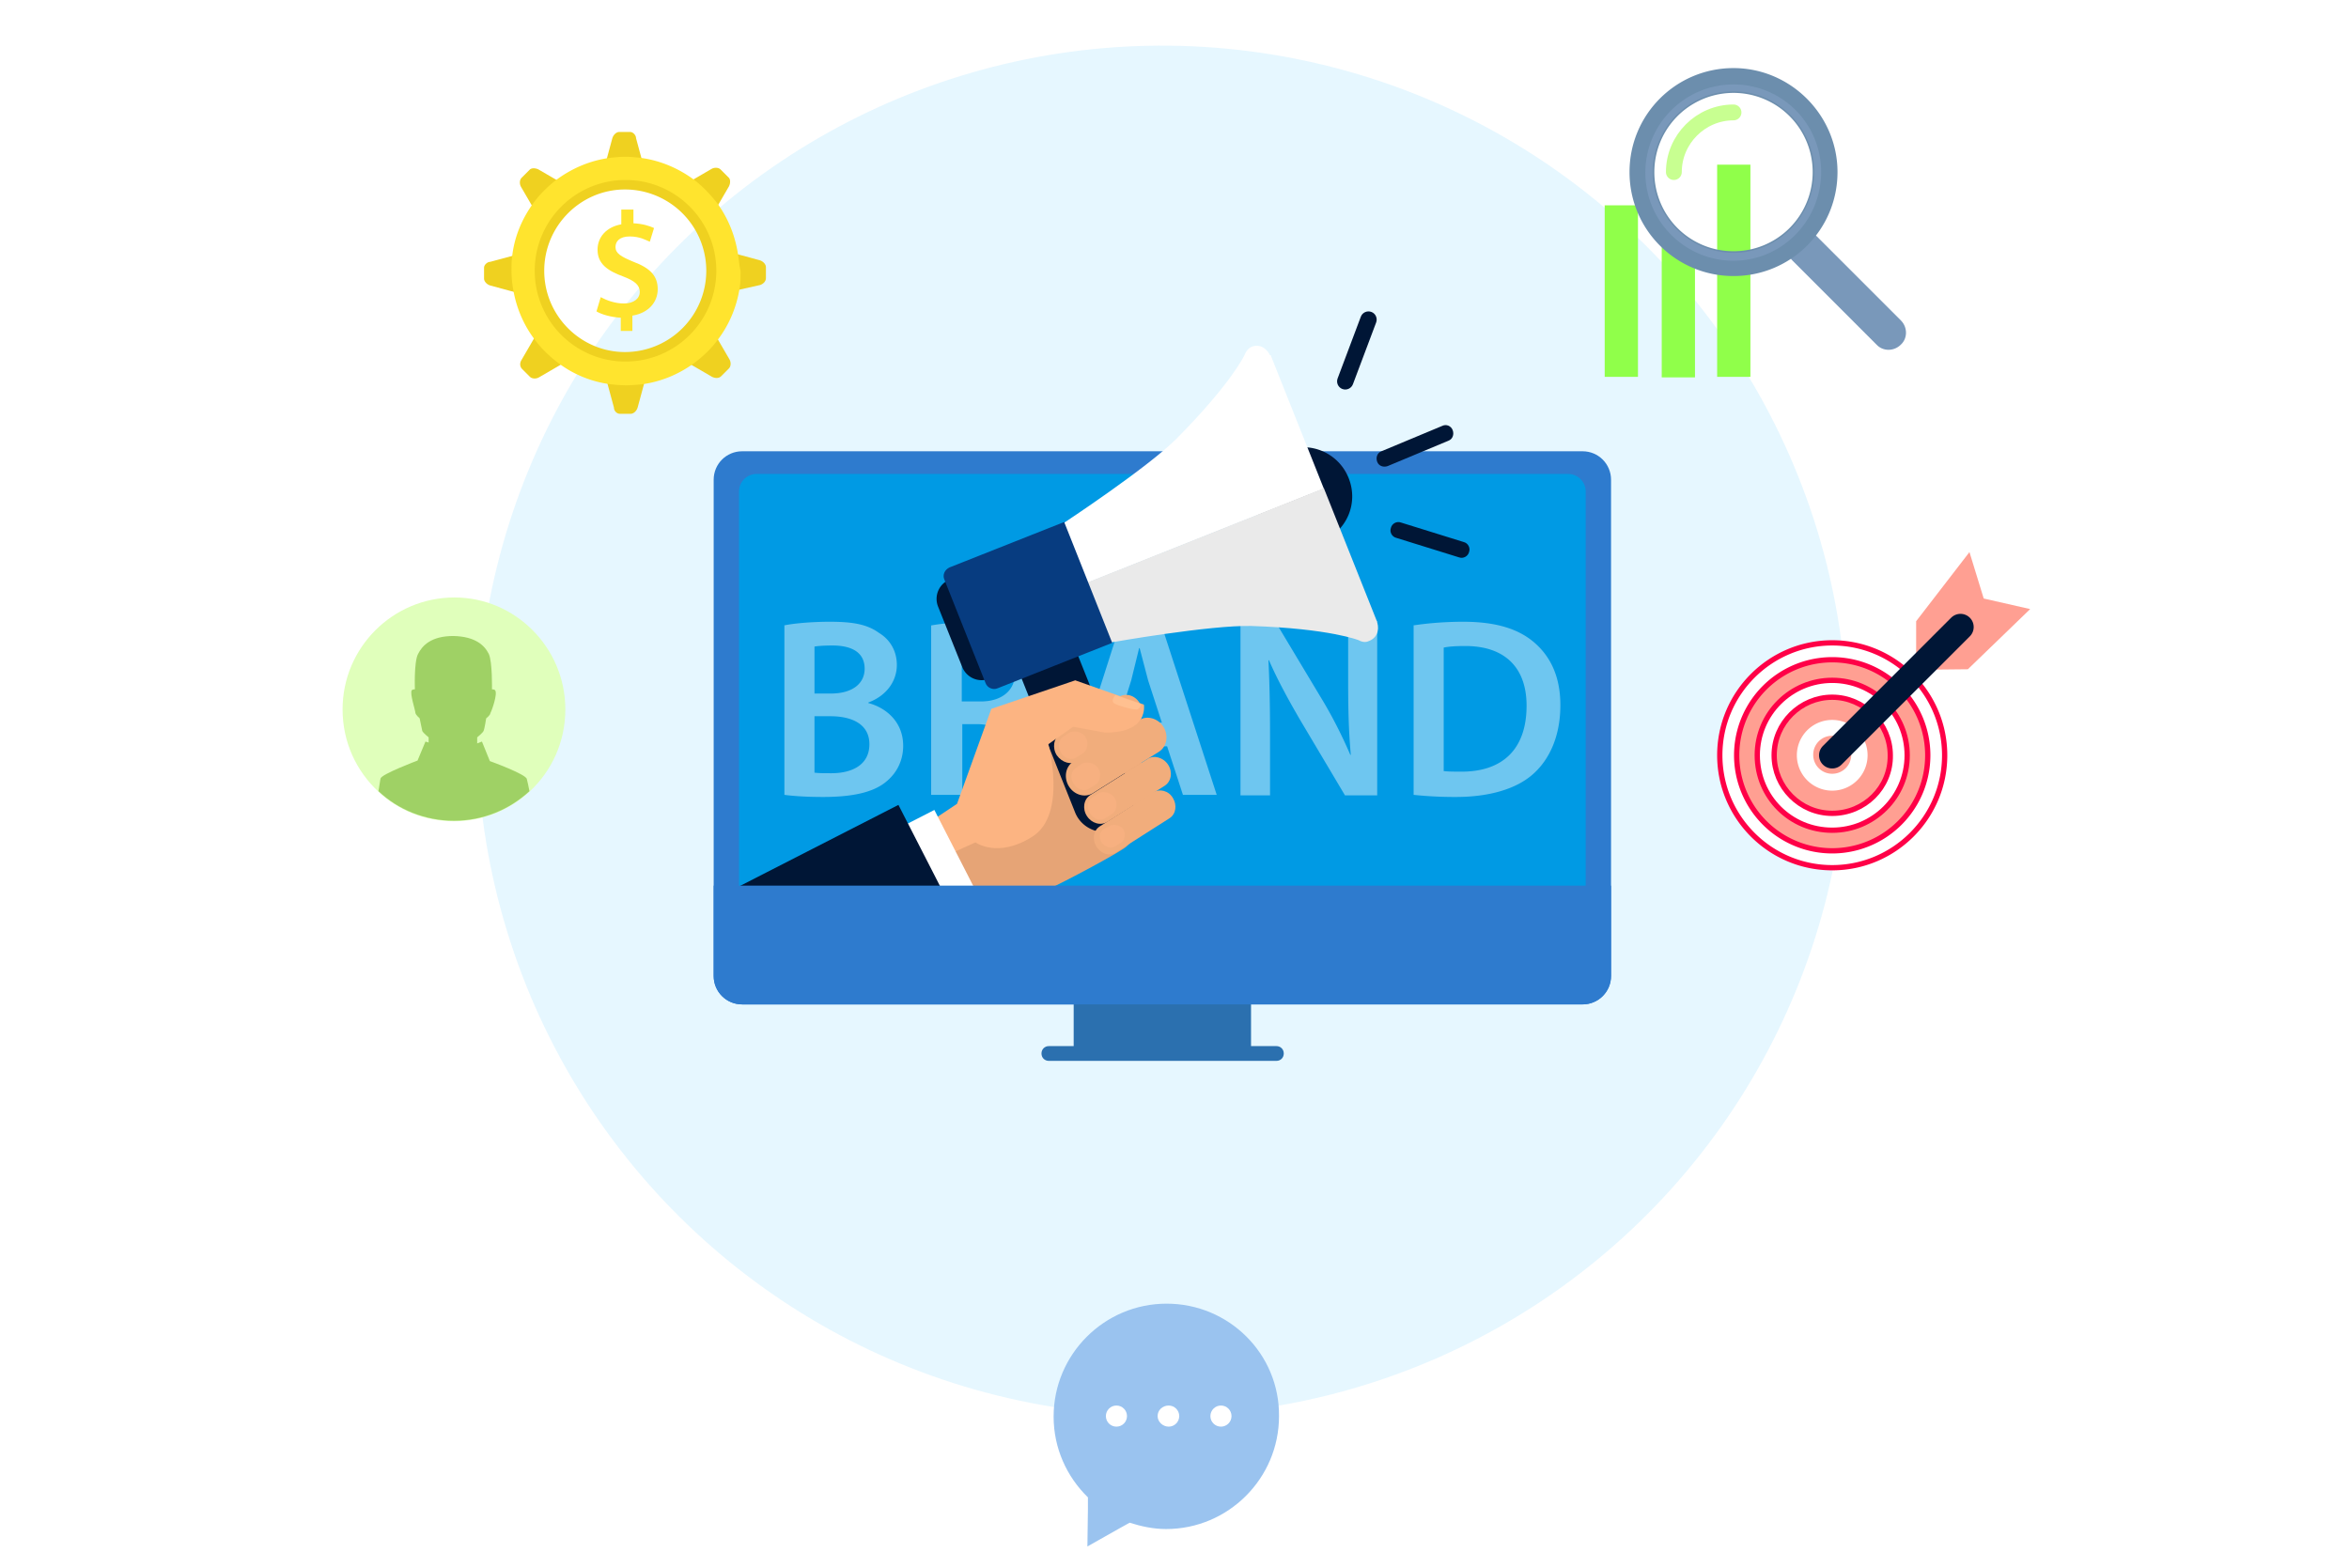 <svg xmlns="http://www.w3.org/2000/svg" xmlns:xlink="http://www.w3.org/1999/xlink" width="445" height="297" xmlns:v="https://vecta.io/nano"><pattern y="297" width="315" height="315" patternUnits="userSpaceOnUse" id="A" viewBox="0 -315 315 315" overflow="visible"><path d="M0-315h315V0H0z" fill="#fff"/></pattern><circle transform="matrix(.208 -.978 .978 .208 38.898 324.978)" cx="220.2" cy="138.5" r="129.8" opacity=".1" fill="#00b1ff"/><path d="M305.2 90.9v94c0 3-2.4 5.4-5.4 5.4H140.6c-3 0-5.4-2.4-5.4-5.4v-94c0-3 2.4-5.4 5.4-5.4h159.2c3 0 5.4 2.4 5.4 5.4z" fill="#2e7bce"/><path d="M300.4 183.8a3.33 3.33 0 0 1-3.3 3.3H143.3a3.33 3.33 0 0 1-3.3-3.3V93.1a3.33 3.33 0 0 1 3.3-3.3h153.8a3.33 3.33 0 0 1 3.3 3.3v90.7z" fill="#009ae4"/><g fill="#2b70af"><path d="M203.4 183.9H237v15.7h-33.6z"/><path d="M243.2 199.6c0 .8-.6 1.4-1.4 1.4h-43.1c-.8 0-1.4-.6-1.4-1.4h0c0-.8.6-1.4 1.4-1.4h43.1c.8 0 1.4.6 1.4 1.4h0z"/></g><path d="M148.5 118.5c1.9-.4 5.3-.7 8.7-.7 4.4 0 7.1.5 9.3 2.1 2 1.2 3.4 3.3 3.4 6.1 0 3-1.9 5.8-5.4 7.1v.1c3.4.9 6.6 3.6 6.6 8.1 0 2.9-1.3 5.2-3.1 6.7-2.3 2-6.1 3-12.1 3-3.3 0-5.8-.2-7.3-.4v-32.1zm5.9 12.9h3c4.1 0 6.4-1.9 6.4-4.7 0-3-2.3-4.4-6.1-4.4-1.7 0-2.8.1-3.4.2v8.9zm0 15c.8.1 1.8.1 3.1.1 3.8 0 7.2-1.5 7.2-5.5 0-3.8-3.3-5.3-7.4-5.3h-3v10.7zm22-27.9c2.2-.4 5.6-.7 9-.7 4.7 0 7.9.8 10.1 2.6 1.8 1.5 2.8 3.8 2.8 6.5 0 4.2-2.9 7.1-5.9 8.2v.1c2.3.9 3.7 3.1 4.5 6.3 1 4.1 1.9 7.8 2.6 9.1h-6.1c-.5-1-1.3-3.6-2.2-7.7-.9-4.3-2.5-5.6-5.9-5.7h-3v13.4h-5.9v-32.1zm5.9 14.4h3.5c4 0 6.5-2.1 6.5-5.4 0-3.6-2.5-5.2-6.4-5.2-1.9 0-3.1.1-3.7.3v10.3zm28.5 8.5l-2.8 9.2h-6.1l10.4-32.6h7.6l10.6 32.6h-6.4l-3-9.2h-10.3zm9.3-4.5l-2.6-8-1.6-6.1h-.1l-1.5 6.1-2.5 8h8.3zm14.9 13.8v-32.6h6.8l8.4 14c2.2 3.6 4.1 7.4 5.6 10.9h.1c-.4-4.4-.5-8.6-.5-13.5v-11.4h5.5v32.6h-6.1l-8.5-14.3c-2.1-3.6-4.3-7.6-5.9-11.3h-.1c.2 4.2.3 8.5.3 13.9v11.7H235zm32.7-32.2c2.6-.4 5.9-.7 9.5-.7 6.1 0 10.3 1.3 13.3 3.8 3.1 2.6 5.1 6.4 5.1 12 0 5.8-2 10.2-5.1 13-3.2 2.9-8.4 4.4-14.7 4.4a74.84 74.84 0 0 1-8-.4v-32.1zm5.9 27.6c.8.1 2.1.1 3.3.1 7.7 0 12.3-4.2 12.3-12.5 0-7.2-4.1-11.3-11.6-11.3-1.9 0-3.2.1-4.1.3v23.4z" opacity=".43" fill="#fff"/><path d="M221 247c-11.8 0-21.4 9.6-21.4 21.4 0 6 2.5 11.4 6.5 15.3v2.2l-.1 7.1 6.2-3.5 1.8-1c2.2.7 4.5 1.2 6.9 1.2 11.8 0 21.4-9.6 21.4-21.4.1-11.8-9.5-21.3-21.3-21.3z" fill="#9ac3ef"/><g fill="#fff"><circle cx="211.5" cy="268.3" r="2"/><path d="M223.4 268.3c0 1.1-.9 2-2 2s-2.1-.9-2.1-2 .9-2 2.1-2c1.1 0 2 .9 2 2z"/><circle cx="231.3" cy="268.3" r="2"/></g><path d="M119.4 25h-2.1c-.5 0-1.1.5-1.3 1.2l-1.3 4.8h7.1l-1.3-4.8c0-.6-.6-1.2-1.1-1.2zm-19.1 7.2l-1.5 1.5c-.4.4-.4 1.2-.1 1.7l2.5 4.3 5.1-5.1-4.3-2.5c-.6-.3-1.4-.3-1.7.1zm-8.6 18.5v2.1c0 .5.5 1.1 1.2 1.3l4.8 1.3v-7.1l-4.8 1.3c-.6 0-1.2.6-1.2 1.1zm7.2 19.2l1.5 1.5c.4.4 1.2.4 1.7.1l4.3-2.5-5.1-5.1-2.5 4.3c-.4.6-.3 1.3.1 1.7zm18.5 8.5h2.1c.5 0 1.1-.5 1.3-1.2l1.3-4.8H115l1.3 4.8c0 .7.6 1.2 1.1 1.2zm19.2-7.1l1.5-1.5c.4-.4.4-1.2.1-1.7l-2.5-4.3-5.1 5.1 4.3 2.5c.6.3 1.3.3 1.7-.1zm8.5-18.6v-2.1c0-.5-.5-1.1-1.2-1.3l-4.8-1.3v7.1L144 54c.6-.2 1.1-.7 1.1-1.3zM138 33.6l-1.5-1.5c-.4-.4-1.2-.4-1.7-.1l-4.3 2.5 5.1 5.1 2.5-4.3c.3-.6.3-1.4-.1-1.7z" fill="#efd120"/><path d="M139.9 48.8c-.5-3.9-1.9-7.4-4.1-10.4-1.2-1.5-2.5-2.9-4-4.1-3-2.3-6.6-3.9-10.5-4.4-.9-.1-1.9-.2-2.8-.2-1 0-1.9.1-2.9.2-3.9.5-7.5 2.1-10.5 4.4-1.5 1.2-2.9 2.6-4 4.1-2.2 3-3.7 6.5-4.1 10.4-.1.8-.1 1.7-.1 2.5a18.7 18.7 0 0 0 .3 3.4c.6 3.7 2.1 7.1 4.3 9.9 1.2 1.6 2.7 3 4.3 4.2a20.84 20.84 0 0 0 9.8 4c1 .1 2 .2 3 .2 1.1 0 2.1-.1 3.1-.2 3.6-.5 6.9-1.9 9.8-4 1.6-1.2 3.1-2.6 4.3-4.2 2.2-2.8 3.7-6.2 4.3-9.9.2-1.1.2-2.2.2-3.3-.2-.9-.3-1.8-.4-2.6zm-21.5 18.5a15.88 15.88 0 1 1 0-31.8 15.88 15.88 0 0 1 15.9 15.9c0 8.7-7.1 15.9-15.9 15.9z" fill="#ffe42e"/><path d="M118.5 34.1c-9.5 0-17.2 7.7-17.2 17.2s7.7 17.2 17.2 17.2 17.2-7.7 17.2-17.2-7.7-17.2-17.2-17.2zm-.1 32.6c-8.4 0-15.3-6.9-15.3-15.4s6.9-15.4 15.3-15.4a15.41 15.41 0 0 1 15.4 15.4 15.41 15.41 0 0 1-15.4 15.4z" fill="#efd120"/><path d="M117.6 62.9v-2.7c-1.8-.1-3.6-.6-4.6-1.2l.8-2.7c1.1.6 2.7 1.2 4.4 1.2 1.8 0 3-.9 3-2.2s-1-2.1-3.1-2.9c-3-1.1-4.9-2.4-4.9-5.1 0-2.4 1.7-4.3 4.5-4.8v-2.8h2.3v2.6c1.8.1 3 .5 3.9.9l-.8 2.6c-.7-.3-1.9-1-3.8-1-2 0-2.7 1-2.7 2 0 1.2 1 1.8 3.4 2.8 3.2 1.2 4.6 2.7 4.6 5.2 0 2.4-1.7 4.5-4.8 5v2.9h-2.2z" fill="#ffe42e"/><path d="M325.3 31.2h6.3v40.2h-6.3zm-10.5 15.6h6.3v24.7h-6.3zM304 38.9h6.3v32.5H304z" fill="#90ff4a"/><path d="M360.1 60.7c1.3 1.3 1.3 3.4 0 4.6h0c-1.3 1.3-3.4 1.3-4.6 0l-15.9-15.9c-1.3-1.3-1.3-3.4 0-4.6h0c1.3-1.3 3.4-1.3 4.6 0l15.9 15.9z" fill="#7998ba"/><path d="M328.4 12.9c-10.9 0-19.7 8.8-19.7 19.7s8.8 19.7 19.7 19.7 19.7-8.8 19.7-19.7c0-10.8-8.9-19.7-19.7-19.7zm0 34.7a14.98 14.98 0 0 1-15-15 14.98 14.98 0 1 1 30 0 14.98 14.98 0 0 1-15 15z" fill="#6c8ead"/><path d="M328.4 16c-9.2 0-16.7 7.5-16.7 16.7s7.5 16.7 16.7 16.7S345 41.8 345 32.6A16.56 16.56 0 0 0 328.4 16zm0 31.9c-8.4 0-15.3-6.9-15.3-15.3s6.9-15.3 15.3-15.3 15.3 6.9 15.3 15.3c-.1 8.5-6.9 15.3-15.3 15.3z" fill="#7998ba"/><path d="M317.1,32.6c0-6.2,5.1-11.3,11.3-11.3" fill="none" stroke="#c8ff91" stroke-width="3" stroke-linecap="round" stroke-miterlimit="10"/><path d="M107.1 134.4c0 6.2-2.6 11.7-6.8 15.6-3.8 3.5-8.8 5.6-14.3 5.6s-10.6-2.1-14.3-5.6c-4.2-3.9-6.8-9.4-6.8-15.6 0-11.7 9.5-21.2 21.2-21.2 11.5 0 21 9.5 21 21.2z" fill="#e0ffbb"/><g fill="#9fd165"><path d="M93.8 130.8c-.1-.2-.6-.2-.6-.2s.1-5.2-.6-6.7c-.8-1.6-2.5-3.3-6.7-3.4-4.2 0-5.9 1.8-6.7 3.4-.8 1.5-.6 6.7-.6 6.7s-.5 0-.6.2c-.4.6.7 3.8.7 4.3.1.4.8 1 .8 1l.5 2.4c.2.4 1.2 1.2 1.2 1.2v4.5l4.6.1 4.6-.1v-4.5s1-.8 1.2-1.2.5-2.4.5-2.4.8-.6.8-1c.3-.5 1.4-3.7.9-4.3z"/><path d="M100.3 149.9c-3.8 3.5-8.8 5.6-14.3 5.6s-10.6-2.1-14.3-5.6c.2-1.1.3-2.1.4-2.4.1-.8 7-3.4 7-3.4l1.5-3.6 1.3.4 4.1.3 4-.2 1.3-.5 1.5 3.7s6.9 2.5 7 3.4c.1.3.3 1.3.5 2.3z"/></g><circle transform="matrix(.707 -.707 .707 .707 .497 287.364)" cx="347.1" cy="143.1" r="21.3" fill="#ff9f92"/><pattern id="B" xlink:href="#A" patternTransform="matrix(-1.314 0 0 1.314 -18005.752 2955.439)"/><path d="M347.1 121.8c-11.7 0-21.3 9.5-21.3 21.3 0 11.7 9.5 21.3 21.3 21.3 11.7 0 21.3-9.5 21.3-21.3 0-11.7-9.5-21.3-21.3-21.3zm0 39.4a18.1 18.1 0 0 1 0-36.2 18.1 18.1 0 1 1 0 36.2z" fill="url(#B)" stroke="#ff0047" stroke-miterlimit="10"/><pattern id="C" xlink:href="#A" patternTransform="matrix(-1.314 0 0 1.314 -18005.752 2955.439)"/><path d="M347.1 128.9c-7.8 0-14.2 6.3-14.2 14.2s6.3 14.2 14.2 14.2c7.8 0 14.2-6.3 14.2-14.2s-6.4-14.2-14.2-14.2zm0 25.2c-6.1 0-11-5-11-11 0-6.1 5-11 11-11s11 5 11 11c.1 6.1-4.9 11-11 11z" fill="url(#C)" stroke="#ff0047" stroke-miterlimit="10"/><pattern id="D" xlink:href="#A" patternTransform="matrix(-1.314 0 0 1.314 -18005.752 2955.439)"/><path d="M347.1 136.4a6.7 6.7 0 0 0 0 13.4 6.7 6.7 0 0 0 0-13.4zm0 10.2c-2 0-3.6-1.6-3.6-3.6s1.6-3.6 3.6-3.6 3.6 1.6 3.6 3.6-1.6 3.6-3.6 3.6z" fill="url(#D)"/><path d="M363 117.7v9.2l9.8-.1 11.8-11.4-8.8-2-2.7-8.8z" fill="#ff9f92"/><path d="M347.1 143.1l24.3-24.3" fill="none" stroke="#001636" stroke-width="5" stroke-linecap="round" stroke-miterlimit="10"/><path d="M183.5 172.9l6.6-3.3s4 .8 7.8-.8c3.8-1.7 14.8-7.6 15.6-8.5.7-.8 6.2-5.8 5.9-7.6-.4-1.8-7.2-17.6-7.2-17.6s-17.5 1.1-18.2 1.6c-.8.6-7.3 18-7.3 18l-8.9 6.2 5.6 12.1" fill="#e6a476"/><path d="M187.4 128.6l3.7-1.5-7.5-18.8-3.7 1.5a3.95 3.95 0 0 0-2.2 5.1l4.6 11.5a3.95 3.95 0 0 0 5.1 2.2zm68.1-38c1.9 4.8-.4 10.1-5.2 12s-10.1-.4-12-5.2.4-10.1 5.2-12c4.7-1.9 10.1.4 12 5.2zm-41.1 59.1c1.2 2.9-.3 6.3-3.2 7.5h0c-2.9 1.2-6.3-.3-7.5-3.2l-13.1-32.8c-1.2-2.9.3-6.3 3.2-7.5h0c2.9-1.2 6.3.3 7.5 3.2l13.1 32.8z" fill="#001636"/><path d="M240.8 67.5l10 25.1-67.5 26.9-.9-2.3 19.1-18.1s15.8-10.4 21.4-16c10.5-10.6 12.9-15.9 12.9-15.9.3-.8.8-1.2 1.1-1.4 1.4-.7 2.9-.1 3.7 1.5.2 0 .2.1.2.2z" fill="#fff"/><path d="M260.8 117.6l-10-25.1-67.5 26.9.9 2.3h26.4s18.7-3.3 26.5-3.1c14.9.5 20.3 2.7 20.3 2.7.7.4 1.4.4 1.8.2 1.5-.5 2.2-1.9 1.7-3.6 0-.1 0-.2-.1-.3z" fill="#eaeaea"/><path d="M201.6 98.9l9.1 22.9-21.7 8.6c-.9.4-2-.1-2.3-1l-7.8-19.6c-.4-.9.1-1.9 1-2.3l21.7-8.6z" fill="#073c80"/><path d="M259.8 59.1c.8.3 1.2 1.2.9 2l-4.4 11.7c-.3.8-1.2 1.2-2 .9h0c-.8-.3-1.2-1.2-.9-2l4.4-11.7c.3-.8 1.2-1.2 2-.9h0zm15.4 22.4c.3.8 0 1.7-.8 2l-11.5 4.8c-.8.3-1.7 0-2-.8h0c-.3-.8 0-1.7.8-2l11.5-4.8c.8-.4 1.7 0 2 .8h0zm3.1 23.1c-.2.8-1.1 1.3-1.9 1l-11.9-3.7c-.8-.2-1.3-1.1-1-1.9h0c.2-.8 1.1-1.3 1.9-1l11.9 3.7c.8.2 1.3 1.1 1 1.9h0z" fill="#001636"/><g fill="#f1ad7c"><path d="M215.9 133.2c.9 1.4.6 3.3-.7 4.1l-11 6.9c-1.3.8-3 .3-4-1.1h0c-.9-1.4-.6-3.3.7-4.1l11-6.9c1.3-.9 3.1-.4 4 1.1h0z"/><path d="M220.4 137.7c1 1.6.7 3.7-.8 4.7l-12.6 7.9c-1.5.9-3.5.3-4.5-1.3h0c-1-1.6-.7-3.7.8-4.7l12.6-7.9c1.4-.9 3.5-.3 4.5 1.3h0z"/><path d="M221.3 144.9c.9 1.4.6 3.2-.7 4l-10.8 6.8c-1.3.8-3 .3-3.9-1.1h0c-.9-1.4-.6-3.2.7-4l10.8-6.8c1.2-.8 3-.3 3.9 1.1h0z"/><path d="M222.2 151.2c.8 1.3.6 3-.6 3.8l-10.2 6.5c-1.2.8-2.8.3-3.7-1.1h0c-.8-1.3-.6-3 .6-3.8l10.2-6.5c1.2-.7 2.9-.3 3.7 1.1h0z"/></g><path d="M205.2 142.7l-1.3.8c-.3.2-.6.3-.9.3-.8 0-1.5-.4-2-1.2-.7-1.1-.5-2.4.4-3l1.2-.8c.7-.4 2.3-.3 3 .8.8 1.1.3 2.6-.4 3.1zm2.4 5.9l-1.3.8c-.3.2-.6.3-.9.3-.8 0-1.5-.4-2-1.2-.7-1.1-.5-2.4.4-3l1.2-.8c.7-.4 2.3-.3 3 .8.8 1.2.3 2.7-.4 3.1zm3.1 5.6l-1.3.8c-.3.2-.6.3-.9.3-.8 0-1.5-.4-2-1.2-.7-1.1-.5-2.4.4-3l1.2-.8c.7-.4 2.3-.3 3 .8.8 1.1.3 2.7-.4 3.1zm1.6 5.5l-1.1.7c-.2.1-.5.2-.8.2-.6 0-1.3-.4-1.7-1-.6-.9-.4-2 .4-2.5l1.1-.6c.6-.4 1.9-.3 2.6.6.6 1 .2 2.2-.5 2.6z" fill="#f7b080"/><path d="M175.6 156.1l5.7-3.8 6.5-18 15.9-5.4 13 4.6s1 5.4-7.4 5.3l-6-1.1-4.7 3.3s3.6 13.3-3 17.5-10.8 1.1-10.8 1.1l-6.2 2.8-3.3-6.2" fill="#fcb482"/><path d="M211.3 131.7s-.9 1-.3 1.5 4 1.4 4.5 1.2.7-1 .7-1l-4.9-1.7z" fill="#ffc090"/><path d="M171.49 156.284l5.52-2.825 10.48 20.472-5.52 2.825z" fill="#fff"/><path d="M182.7 176.9l-18 9.2-24.6-18.2 30.1-15.4z" fill="#001636"/><path d="M305.2 167.8v17.1c0 3-2.4 5.4-5.4 5.4H140.6c-3 0-5.4-2.4-5.4-5.4v-17.1h170z" fill="#2e7bce"/></svg>
